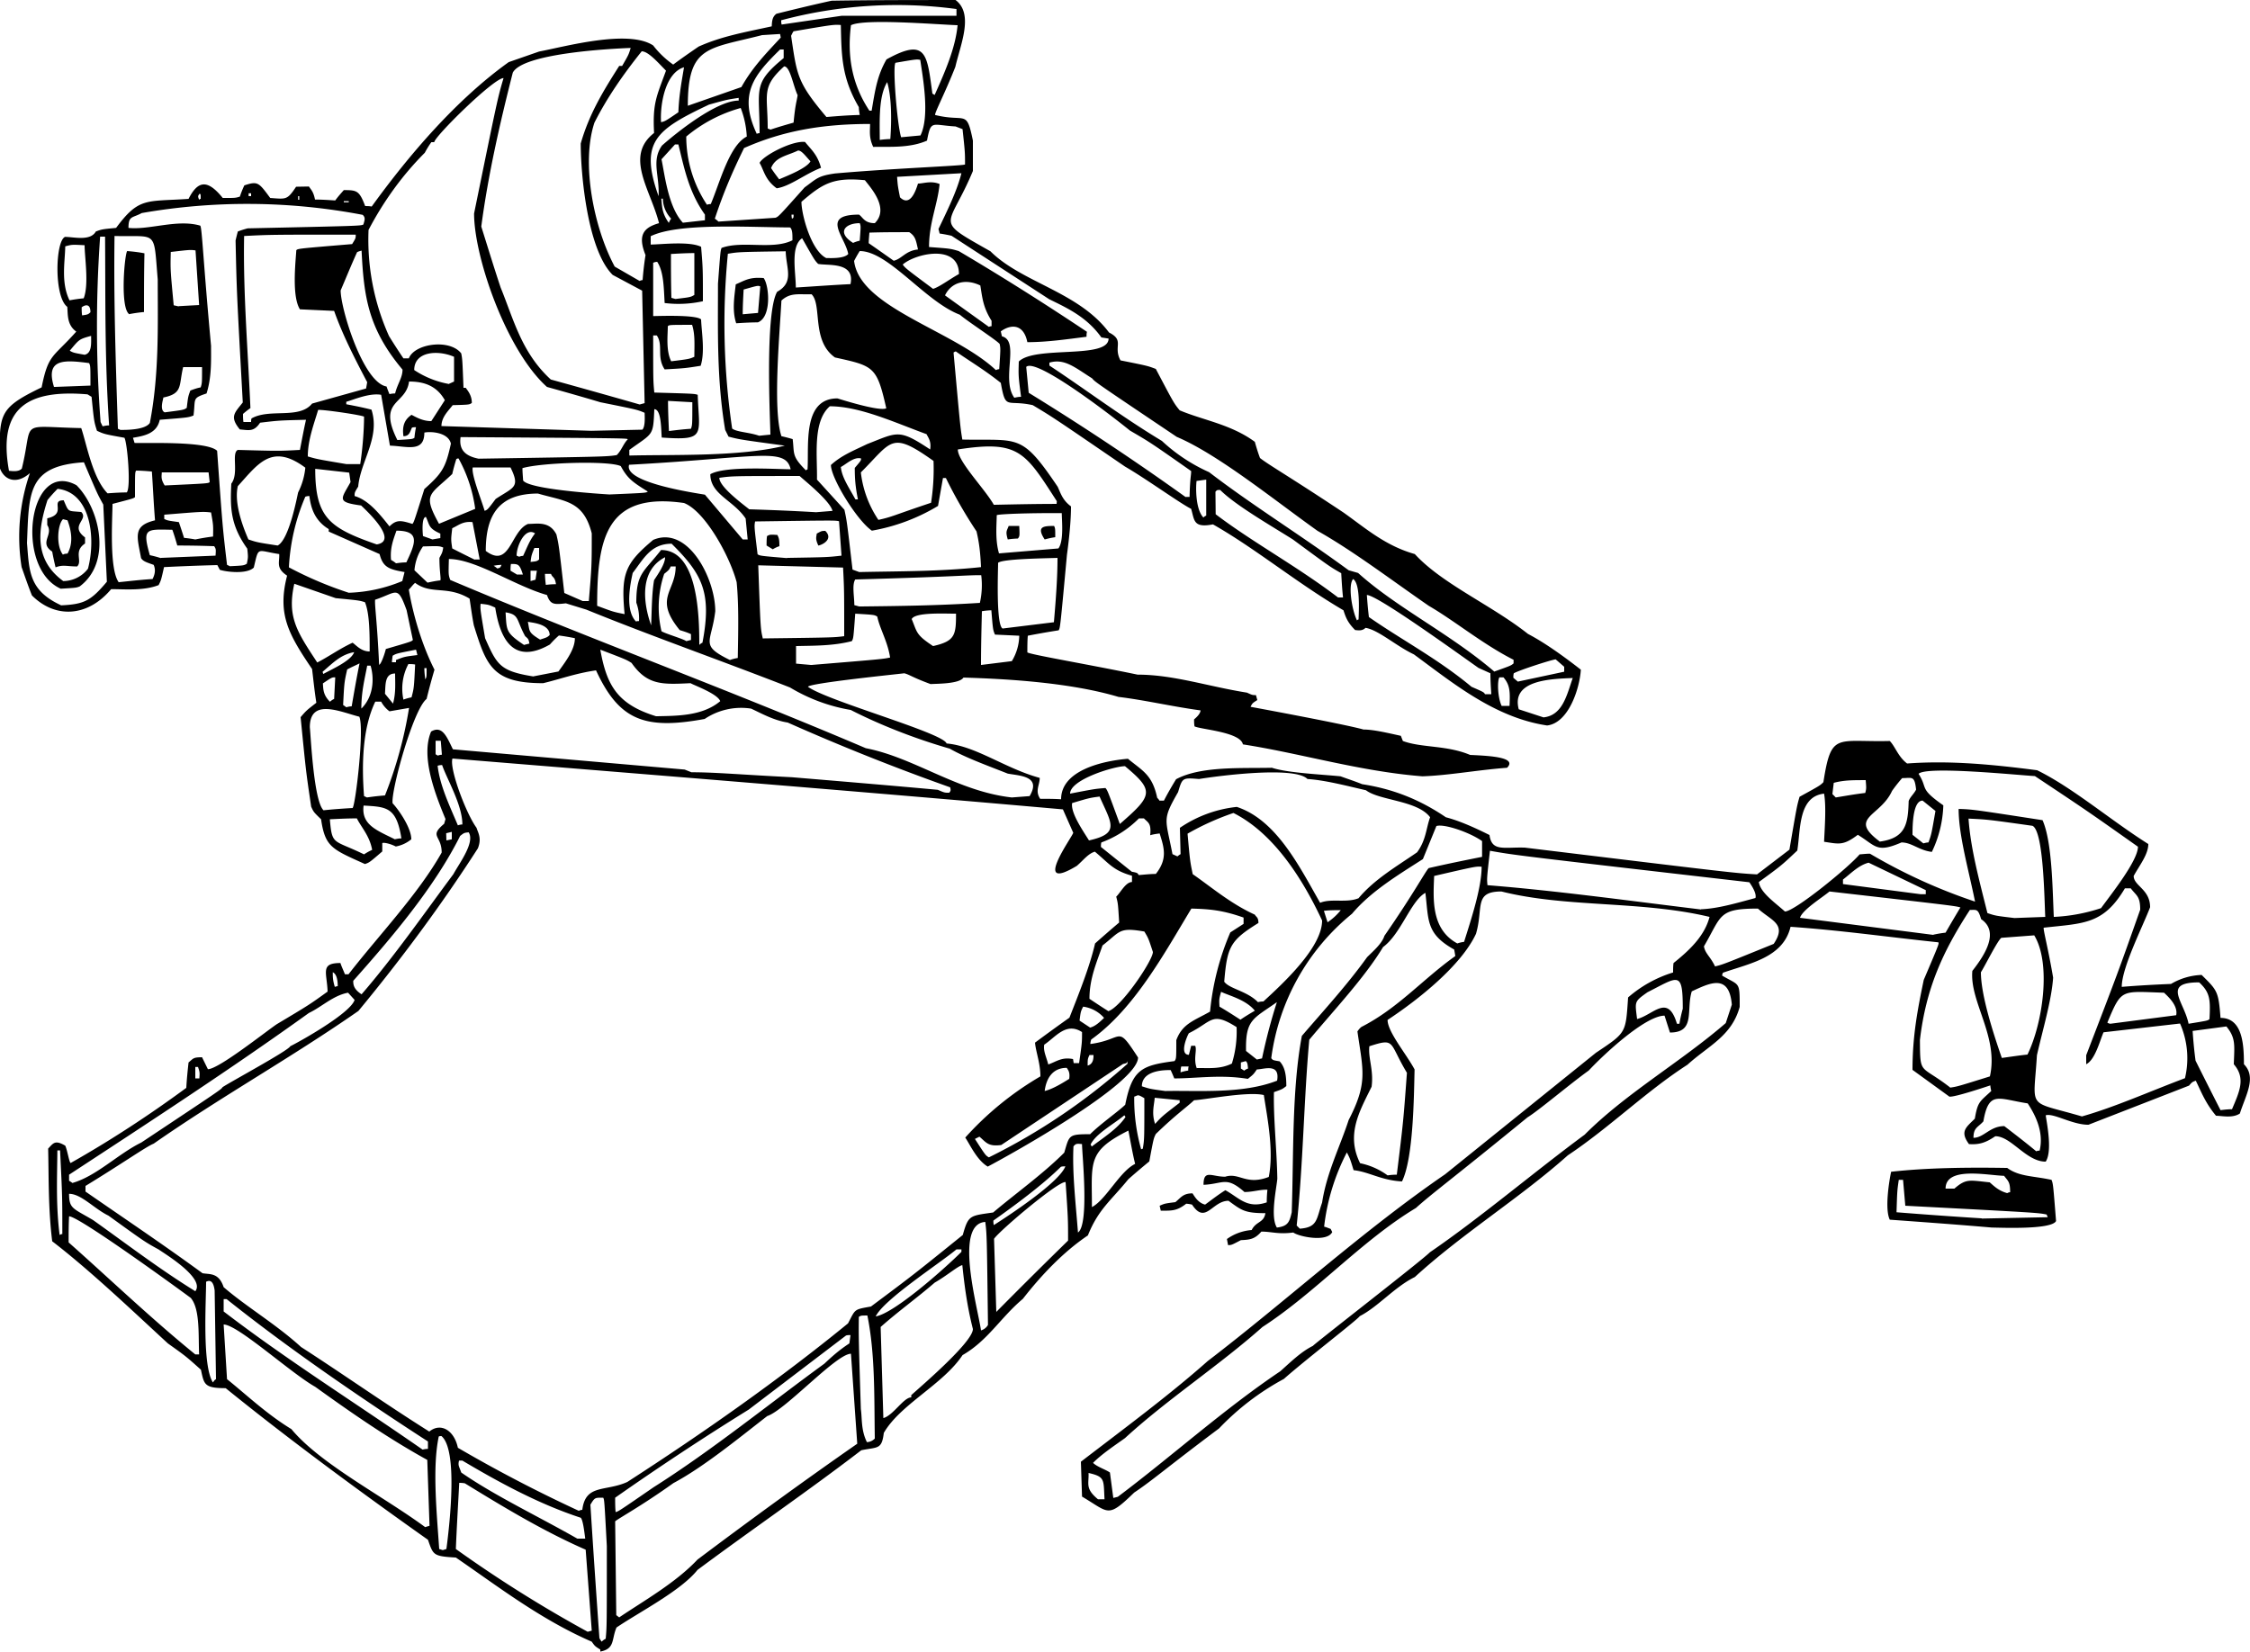 <svg xmlns="http://www.w3.org/2000/svg" width="960" height="704.949" shape-rendering="geometricPrecision" text-rendering="geometricPrecision" image-rendering="optimizeQuality" fill-rule="evenodd" clip-rule="evenodd" viewBox="0 0 10 7.343"><path d="M2.668 7.343v-.01c-.024-.015-.024-.015-.038-.035-.228-.099-.42-.248-.604-.374-.102-.006-.1-.011-.124-.079-.308-.218-.62-.448-.899-.674-.096 0-.096-.017-.11-.082-.067-.06-.067-.06-.147-.117-.17-.157-.35-.328-.514-.454-.018-.146-.015-.283-.018-.412.023-.024.03-.04.076-.013.01.022.017.073.024.077.177-.1.348-.212.514-.334.002-.038.006-.077.01-.113C.86 4.705.858 4.7.898 4.7l.026.053c.047 0 .253-.164.306-.2.144-.086.144-.086.226-.145-.003-.085-.034-.127.057-.127.005.016.013.032.02.05h.016c.134-.173.309-.355.414-.541 0-.078-.058-.07.011-.128l.006-.021c-.05-.12-.11-.281-.064-.389.051-.03.071.027.097.079l1.03.09.03.012c.108 0 .209.01.446.022.215.018.432.036.649.056.03.013.03.013.051.013.007-.01.007-.01.004-.024a10.094 10.094 0 0 1-.722-.288c-.064-.01-.119-.042-.163-.062a.291.291 0 0 0-.206.046c-.266.049-.38.007-.483-.216-.09.013-.16.039-.235.057-.225 0-.252-.077-.308-.257-.008-.04-.013-.08-.019-.119-.1-.06-.17-.016-.242-.07-.01.008-.018.02-.028.03.017.102.055.24.114.356a2.683 2.683 0 0 0-.035.13c-.06.047-.16.413-.151.464.025.026.083.108.083.16a.151.151 0 0 1-.069.032c-.025-.013-.055-.019-.06-.015v.037c-.057.049-.057.049-.077.056-.146-.066-.177-.075-.195-.199-.033-.032-.033-.032-.044-.056-.023-.155-.023-.155-.047-.398.026-.03.026-.03.07-.064-.008-.05-.013-.1-.019-.15-.106-.156-.155-.245-.111-.415-.051-.034-.033-.058-.035-.096-.102-.015-.09-.037-.113.06-.03.03-.12.02-.151.01l-.011-.021c-.08.002-.159.005-.237.009-.013.058-.013.058-.024.08-.067.026-.15.018-.211.018-.104.124-.248.132-.352.028-.017-.042-.031-.084-.046-.126a.864.864 0 0 1 .037-.418c-.06.053-.115.031-.134-.023 0-.236-.018-.26.186-.358.03-.15.05-.131.154-.248-.042-.03-.037-.076-.04-.11-.06-.045-.053-.293-.01-.311.039 0 .112.02.137-.024.027-.01.027-.01.09-.016C.618.875.65.897.838.884.88.801.923.797.99.88c.056 0 .056 0 .076-.006a.425.425 0 0 1 .02-.05c.06-.02.064-.013.115.056.071.005.075.01.115-.05l.057-.001c.009.014.02.022.027.058.03 0 .058.002.09.004.012-.017.025-.031.038-.046.058 0 .069.002.095.071.009 0 .018 0 .029.002.167-.231.377-.476.609-.642l.135-.047c.116-.022.397-.1.507-.027a.406.406 0 0 0 .089.085c.036-.027.075-.054.113-.08.102-.046.206-.064.325-.09.001-.025.003-.043.021-.056.08-.02.163-.04.245-.058C3.879 0 4.063 0 4.247 0c.082.062.022.197-.001.297-.046.117-.092.203-.09.214.137.034.139-.028.168.114V.76c-.108.26-.18.211.078.357.139.139.392.18.527.361.071.036.017.062.051.124.12.024.12.024.157.038.08.152.08.152.106.184.104.044.228.062.334.14.007.025.014.048.023.072.039.031.13.082.372.243.097.069.185.147.316.184.122.133.34.226.503.355.071.037.153.095.235.159-.005.082-.054.237-.15.248-.234-.035-.42-.19-.592-.316-.08-.038-.158-.109-.215-.118-.016.016-.036.01-.046.01-.034-.034-.042-.057-.052-.088-.205-.12-.39-.274-.58-.382-.088.017-.082-.018-.097-.069-.05-.025-.199-.133-.294-.188-.32-.219-.32-.219-.41-.273-.117-.026-.12.025-.142-.099-.075-.06-.144-.1-.2-.14a.04.04 0 0 0-.01.005c.03.332.03.332.039.387.253.005.262-.03.424.21.013.029.022.06.059.087 0 .062-.008.142-.018.215-.03.325-.03.325-.037.336a3.567 3.567 0 0 0-.137.024c-.002.023-.002.049-.002.074.013.01.269.053.49.099.16 0 .315.053.486.08.024.011.024.011.04.011l.006.022c-.022.014-.022.014-.03.03 0 0 .418.077.502.101.044 0 .107.015.166.028l.009.023c.084.031.195.018.299.062.093.004.21.011.164.057-.133.01-.259.034-.376.038-.279-.022-.54-.102-.798-.142-.011-.055-.186-.066-.215-.08-.002-.011-.002-.022-.002-.031.02-.017.027-.028.029-.04-.126-.017-.248-.046-.365-.06-.211-.063-.488-.08-.689-.086-.018.029-.122.027-.146.029-.084-.031-.093-.042-.117-.048-.032.004-.424.044-.428.06.086.063.602.205.616.252.13.011.26.111.414.153 0 .033-.022.057.002.093.031 0 .062 0 .093.002 0-.13.188-.171.297-.18.064.053.108.07.13.173.003.004.007.007.01.013h.02c.017-.033.035-.064.054-.095.11-.059.288-.048.426-.051.071.023.214.029.305.038.03.011.064.022.096.035.13.02.25.064.372.147.057.015.12.042.194.079.01.075.064.053.157.056.93.113.93.113 1.032.119l.144-.11c.033-.193.033-.193.045-.235.091-.05.091-.05.106-.065.035-.225.057-.177.295-.183.024.024.037.07.077.1.19-.014.378.004.578.03.159.078.326.222.494.328 0 .046-.038.093-.065.142 0 .044.073.059.073.139-.031.082-.126.268-.126.354.073-.006.146-.01.219-.013a.286.286 0 0 1 .136-.04c.07.069.075.073.084.191.097 0 .104.115.104.206.058.058.007.139-.018.219-.033.022-.08.01-.106.01-.047-.056-.066-.107-.09-.156-.016.006-.016.006-.03.022L9.282 5c-.073 0-.155-.053-.19-.042.006.04.03.16 0 .206-.087 0-.153-.113-.224-.113-.044.03-.073.038-.117.035-.042-.057-.012-.075.026-.113.013-.077.022-.075.073-.123-.002-.009-.004-.018-.004-.025-.013.004-.157.053-.182.05L8.5 4.756c0-.15.022-.266.05-.4.068-.16.068-.16.065-.167-.22-.023-.438-.054-.657-.069-.033.137-.18.162-.3.204a.026.026 0 0 0-.004.013c.078.046.078.024.078.139-.036.131-.14.173-.232.257-.186.12-.346.279-.532.403-.213.19-.467.346-.68.541-.09.044-.164.133-.245.174-.005.012-.24.193-.337.279a1.152 1.152 0 0 0-.288.22c-.23.172-.297.232-.377.285-.12.116-.11.09-.232.018l-.005-.155c.182-.14.392-.295.563-.447.35-.268.69-.58 1.056-.831l.67-.54c.136-.091.132-.086.143-.246a.55.55 0 0 1 .2-.111c0-.015 0-.03.002-.042.066-.053.137-.117.16-.205-.305-.073-.634-.04-.925-.113-.124 0-.079.071-.113.188-.066.142-.258.294-.393.383 0 .053.083.151.12.22-.003.12-.005.395-.056.498-.093-.005-.147-.043-.215-.05C6 5.15 6 5.15 5.986 5.123a.953.953 0 0 0-.101.33c.009.002.018.006.029.01l.007.014c-.023.047-.15.02-.173.002-.067.009-.095-.004-.142-.004-.03.035-.053.036-.091.038-.042.022-.042.022-.057.022l-.005-.027a.218.218 0 0 1 .11-.04c.02-.04.054-.031.061-.075-.093 0-.106-.013-.164-.055-.073 0-.102.108-.162.017a.143.143 0 0 0-.026-.004c-.042.033-.065.031-.113.031a44.312 44.312 0 0 1-.005-.022c.023-.01.023-.01.07-.016.026-.022.035-.039.076-.039.01.015.025.042.056.05.03-.022.058-.044.09-.064.061.033.096.084.184.054 0-.02.001-.038.003-.056-.03-.002-.064.01-.102.01-.082-.072-.093-.036-.182-.032 0-.07.036-.036.096-.036.064-.02.092.04.194.001.023-.116-.006-.26-.022-.364-.07-.017-.257.02-.31.023-.035.033-.079.062-.17.15-.01.02-.01.02-.029.122a3.54 3.54 0 0 0-.093.079c-.078.096-.133.133-.18.25-.11.074-.208.178-.289.282-.098.082-.156.186-.268.25-.087.131-.277.219-.35.346-.009.075-.027.062-.1.077-.24.184-.489.354-.728.532-.074.093-.26.188-.36.256-.023.054-.006.094-.072.107zm.006-.045c-.004-.006-.008-.011-.01-.017a69.364 69.364 0 0 1-.04-.592c.02-.033.02-.031.057-.031.005.01.005.01.016.215 0 .357 0 .357-.005.412a.065.065 0 0 0-.018.013zm-.062-.044a5.755 5.755 0 0 1-.586-.368c.004-.099.01-.197.015-.294a.13.13 0 0 1 .025.002c.163.1.345.211.537.295l.027.36-.018.005zm.14-.064l-.013-.01-.005-.417c.016-.014.115-.067.259-.17.135-.072.293-.202.417-.298.08-.026.307-.277.372-.277l.028.4c-.24.167-.484.345-.71.515-.098.104-.237.182-.348.257zm-.784-.299l-.016-.005c-.011-.163-.031-.362-.002-.5.003-.002.007-.002.012-.002.072.06.039.374.022.502l-.016.005zm.598-.051c-.175-.1-.366-.19-.516-.294-.01-.029-.015-.03-.01-.053h.015c.155.092.336.192.526.254.01.01.016.062.02.093h-.035zm-.676-.051c-.19-.14-.465-.28-.595-.436-.11-.067-.2-.153-.286-.222l-.015-.243c.062 0 .3.217.407.277.153.11.317.225.498.325l.01.293a.3.3 0 0 0-.02.006zm.846-.068c-.002-.021-.002-.043-.002-.063.191-.134.392-.267.594-.392l.432-.329c.006-.002.013-.002.02-.002l-.005.037c-.046.03-.077.058-.111.09-.25.182-.498.384-.76.55-.154.106-.154.106-.168.11zm-.164-.005a6.375 6.375 0 0 1-.537-.28c-.016-.077-.076-.114-.127-.072-.2-.126-.39-.26-.57-.376-.112-.102-.242-.178-.344-.266C.972 5.656.932 5.666.9 5.66.728 5.534.54 5.408.38 5.297v-.025c.167-.102.27-.175.303-.188.298-.208.613-.383.91-.59.19-.23.369-.471.531-.723.018-.046 0-.07-.006-.091-.047-.064-.122-.265-.107-.308.904.074 1.809.146 2.713.226l.046.104c-.004.018-.188.27.016.147.031-.027.05-.054.08-.063.063.052.08.083.165.107v.028c-.028 0-.051.047-.07.065.008.031.008.031.013.115a5.655 5.655 0 0 0-.107.093c-.024.104-.072.223-.114.33a8.082 8.082 0 0 0-.153.111c.004.042.024.092.024.15a1.395 1.395 0 0 0-.334.272c.02.029.051.1.1.129.097-.051.668-.368.668-.485-.098-.15-.06-.08-.212-.06 0-.007.002-.015.004-.02.192-.137.326-.385.445-.582.08.002.139.007.232.04v.028l-.059.038a1.173 1.173 0 0 0-.09.352c-.07.04-.123.053-.15.127 0 .082 0 .082-.008.093-.146.019-.188.037-.219.194-.027.027-.11.085-.156.131-.097 0-.092.004-.115.082-.097.097-.217.182-.316.266-.104.015-.11.011-.135.1-.218.176-.218.176-.408.318-.077.014-.068.01-.102.075-.307.251-.648.49-.981.705-.097.044-.186.008-.2.124a.034.034 0 0 0-.015.004zm2.308-.051c-.058-.048-.04-.068-.042-.117.075.017.066.03.071.117H4.88zm.068-.006l-.015-.113c-.02-.014-.057-.025-.075-.043.04-.04.093-.075.142-.11.186-.171.42-.324.611-.494.236-.153.442-.385.682-.529.068-.062.166-.133.496-.403.048-.029.192-.151.272-.208.071-.076.253-.244.337-.244l.024.075c.115 0 .071-.1.097-.183.078-.036.166-.082.178.059l-.027.082c-.2.173-.445.313-.627.496-.23.17-.462.368-.688.523-.029.031-.505.4-.52.416-.054.027-.1.073-.145.113-.25.168-.485.38-.722.558l-.02.005zm-3.07-.215c-.302-.21-.605-.4-.884-.614v-.055h.013c.272.217.582.43.895.633v.033a.092.092 0 0 0-.023.003zm1.975-.033c-.027-.054-.021-.107-.027-.147-.01-.318-.01-.318-.009-.41.01-.006.01-.006.038-.006.035.173.03.361.033.547a.052.052 0 0 1-.035.016zm.073-.107l-.012-.405c.08-.071.164-.131.24-.197.057-.033.102-.073.123-.078.009.087.021.182.047.284 0 .058-.23.254-.274.294v.01c-.034 0-.08.08-.124.092zm-2.98-.159c-.048-.075-.03-.36-.03-.447.02-.01.033 0 .038.039l.006.394c-.006.003-.01.009-.013.014zm-.078-.124c-.197-.16-.388-.343-.563-.498 0-.04 0-.078.002-.116.045 0 .516.344.541.363.042.05.033.167.037.251H.868zm3.492-.107c-.016-.108-.12-.473.019-.482.007.057.007.057.012.458a.053.053 0 0 1-.03.024zm-.468-.062c.036-.075.282-.234.359-.298h.022v.011c-.077.077-.3.274-.381.287zm.536-.019l-.01-.326c.026-.038.289-.26.318-.252.011.164.011.164.011.26a26.34 26.34 0 0 0-.32.318zM.868 5.74c-.162-.1-.313-.216-.454-.316-.089-.053-.107-.05-.107-.117.054 0 .111.066.175.097.162.117.162.117.224.151.017.013.208.126.162.185zm-.603-.25c-.017-.133-.011-.256-.01-.376h.012c.01.204.01.204.01.372-.005 0-.009.002-.012.004zm4.526-.011c-.01-.13-.026-.266-.02-.383.01-.011.012-.013.038-.01 0 .044.033.358-.018.393zm.986-.017l-.014-.014c.029-.274.032-.562.056-.826.11-.132.246-.276.328-.412.08-.059.123-.205.188-.241.015.122.002.182.128.252a.88.88 0 0 1 .005.029c-.146.104-.253.231-.417.315-.008.006-.013.013-.018.02.025.175.047.228-.039.394-.038.117-.098.235-.118.367-.026.074-.019.11-.099.116zm-.102-.005c-.03-.048-.002-.172.002-.217-.002-.126-.018-.272-.015-.385.037-.013.037-.013.055-.027 0-.051-.007-.086-.03-.11-.03-.005-.03-.005-.037-.014a.995.995 0 0 1 .359-.642c.084-.1.206-.173.315-.243l.06-.147c.035-.011.15.029.203.067v.07c-.08.016-.159.032-.237.05-.011.008-.068.115-.197.301-.011.035-.05.068-.077.095-.089.124-.193.237-.29.35-.045.24-.036.527-.045.784-.01.044-.017.062-.066.068zm3.178 0c-.15-.013-.302-.024-.454-.035-.023-.047-.003-.171.006-.213.159-.018.345-.02.516-.017.053.039.115.035.197.053.007.019.007.019.02.183-.02.04-.254.029-.285.029zm-4.436-.011c-.002-.007-.002-.015-.002-.02.093-.066.217-.157.3-.239.005-.002.012-.002.02-.002-.028.071-.241.212-.318.261zm4.39-.03c-.127-.008-.253-.017-.378-.027.003-.096.003-.096.01-.144h.019l.01.115c.588.031.588.031.628.039l.005.012-.293.006zm-3.954-.05c0-.2-.022-.248.162-.34.01.05.018.099.03.148-.068.033-.13.16-.192.192zm4.068-.062c-.04-.011-.06-.033-.078-.048-.09-.009-.104-.018-.157.028h-.039c0-.1.186-.059.26-.057.018.024.027.026.027.073a.026.026 0 0 0-.013.004zm-8.6-.046a.168.168 0 0 0-.014-.009v-.027c.357-.234.718-.469 1.066-.719.057-.027.108-.078.174-.09l.029.032c-.018.058-.234.18-.286.206-.006.018-.267.159-.301.182-.006.01-.006.01-.361.246-.104.051-.2.15-.307.18zm5.846-.033a.312.312 0 0 0-.122-.054c-.064-.128-.002-.232.051-.34.01-.074-.016-.127-.01-.18.118-.038.085-.018.167.118-.016.217-.016.217-.045.453-.015 0-.028.001-.04.003zm-1.772-.08c-.015-.009-.015-.009-.062-.082l.02-.01c.03.025.038.045.097.037l.541-.36c.017-.004.017-.004.02-.013v.012a2.753 2.753 0 0 1-.616.416zm4.655-.027c-.047-.039-.094-.075-.142-.112-.064 0-.091.052-.137.052 0-.046.02-.046.044-.073.024-.139.066-.1.197-.08.033.05.073.127.053.21a.034.034 0 0 0-.015.003zM5.072 5.11a.819.819 0 0 1-.031-.235c.018-.005.012-.013.045.007 0 .183 0 .183-.007.225-.004 0-.006.001-.007.003zm-.22-.013a.04.04 0 0 0-.005-.009c.024-.049.102-.09.15-.13a.025.025 0 0 1 .005.008c-.036.053-.098.091-.15.131zm.282-.1c-.017-.049-.004-.086-.002-.117l.111.011v.011c-.078.06-.078.06-.11.095zm4.119-.034c-.248-.073-.215-.024-.2-.272.025-.111.065-.243.072-.345-.022-.13-.044-.21-.042-.222.177-.02.265-.013.361-.175h.026c.025.033.042.034.042.095-.099.28-.099.28-.24.647v.04c.04-.02.061-.106.077-.142l.34-.039a.383.383 0 0 1 .022.243c-.155.058-.31.128-.458.17zm.616-.028a25.095 25.095 0 0 1-.111-.22c-.006-.044-.01-.088-.013-.132l.15-.02c.042.051.036.082.033.168.054.062.025.122-.008.2-.018 0-.034.002-.05.004zM4.643 4.85c.007-.056.035-.103.098-.103.008.012.015.021.011.049-.032.02-.073.045-.109.054zm.536 0c-.067-.009-.067-.009-.104-.021 0-.06.071-.073.128-.072a.71.71 0 0 1 .016.037c.1 0 .206-.018.327.002.025-.02.025-.02.04-.042.03 0 .104-.03.09.05-.154.06-.35.043-.497.046zm3.488-.016c-.134-.104-.133-.051-.134-.211.027-.23.102-.394.222-.578.031 0 .036-.006.05.041.081.055.02.155-.039.23-.013.137.118.292.078.469-.144.045-.144.045-.177.05zm-7.799-.04v-.051H.88c.008.024.008.024.006.051H.868zm4.379-.027c0-.01.001-.019.003-.026h.033c-.002.006-.002.011-.002.018a.194.194 0 0 0-.034.008zm.282-.008l-.014-.009v-.027l.022-.006c.007.008.007.008.01.033a.057.057 0 0 0-.018.01zm-.21-.01c-.016-.043.002-.079-.007-.1h-.018l-.01.04c-.045 0-.006-.088 0-.096.105-.052.1-.098.212-.027a.481.481 0 0 1-.021.162c-.053.026-.104.019-.155.02zm-.485-.012c0-.029 0-.029.008-.047h.018c0 .013 0 .04-.026.047zm-.175-.005c-.009-.035-.023-.06-.018-.088.051-.034.097-.102.168-.056 0 .047 0 .047-.013.138h-.024l-.003-.018c-.05-.01-.073.011-.11.024zm.927-.022l-.048-.038c-.003-.14.031-.142.137-.217-.025.078-.047.16-.066.25l-.023.005zm3.311-.007c-.04-.115-.093-.281-.093-.381.017-.026.075-.143.091-.153l.146-.011c.077.127.037.393-.03.53-.039.004-.077.01-.114.015zm-4.052-.135l-.047-.031c.005-.04.005-.04.016-.062a.15.15 0 0 1 .093.05c-.018.017-.038.037-.062.043zm2.608-.017c-.04-.136-.104-.04-.177-.021-.01-.079-.013-.077.046-.119.138-.07.157-.098.157.073-.006.022-.011.044-.015.067h-.011zm1.926 0c-.006-.001-.01-.003-.013-.005.064-.153.06-.139.252-.133.014.014.063.055.054.1l-.293.038zm.348 0c-.02-.1-.12-.184.047-.184.05.046.05.079.046.163-.007.007-.007.007-.093.021zm-4.214-.018c-.031-.02-.062-.04-.093-.058-.002-.033-.002-.033.007-.066.035.017.111.035.15.084-.022.013-.044.026-.064.04zm-.587-.038a3.357 3.357 0 0 1-.084-.055c0-.091.033-.164.058-.237.08-.062.071-.082.186-.062.018.03.018.03.038.091 0 .037-.14.245-.198.263zm.665-.04c-.049-.05-.127-.059-.15-.091.013-.155.026-.183.152-.261 0-.026-.01-.026-.016-.037-.108-.049-.195-.124-.276-.18-.012-.058-.012-.058-.023-.18a1.17 1.17 0 0 1 .204-.092c.175.088.304.285.394.478 0 .12-.174.28-.261.36a.092.092 0 0 0-.024.003zM1.607 4.42c-.038-.024-.037-.047-.037-.06.17-.191.36-.414.475-.644.018-.014.018-.014.038-.016.029.045-.042.138-.068.186-.13.175-.266.37-.408.534zm-.119-.033c-.009-.03-.009-.043-.009-.065.015.007.022.029.022.062-.005 0-.009.002-.013.003zm6.135-.09c-.022-.046-.044-.057-.05-.09.08-.137.062-.168.24-.168.061.055.13.068.07.157-.224.091-.224.091-.26.1zm-1.146-.103c-.118-.064-.107-.199-.103-.3.186-.043.186-.043.211-.041 0 .093-.046.232-.078.334a.137.137 0 0 0-.03.007zm2.116-.038L8 4.08c.011-.036.099-.09.131-.117.558.064.558.064.582.071a5.99 5.99 0 0 0-.066.112.57.57 0 0 0-.054.009zM5.9 4.099l-.016-.05c.024-.003.049-.003.075-.003A.26.26 0 0 1 5.9 4.1zm3.053-.018c-.084-.01-.084-.01-.12-.022-.037-.148-.075-.288-.084-.42.085.004.085.004.284.032.05.022.053.33.057.405l-.137.005zm.175-.005c-.006-.126-.007-.332-.05-.43-.311-.048-.311-.048-.373-.05 0 .118.045.273.073.412a2.438 2.438 0 0 1-.467-.213c-.017 0-.031.002-.046.003-.053.062-.29.254-.332.254-.047-.042-.109-.084-.116-.131.1-.073.1-.073.171-.14.015-.094.004-.24.119-.253.01.057.003.148 0 .214.067.01.085.018.15-.031.081.05.083.082.194.034.046 0 .077.035.135.042a.511.511 0 0 0 .051-.207c-.11-.077-.067-.073-.11-.14.034-.036.444.006.517.01.233.155.233.155.458.314 0 .062-.119.211-.164.273a.776.776 0 0 1-.21.039zM7.56 4.043c-.321-.039-.646-.084-.949-.108-.003-.03-.003-.03.011-.153.113.02.113.02 1.153.14.002.004.034.046.027.07-.086.023-.166.047-.242.05zm-1.693-.03c-.094-.165-.195-.368-.37-.426a.551.551 0 0 0-.253.093l.003.117a.1.1 0 0 0-.014.01l-.022-.01c-.031-.161-.047-.15.025-.276.019-.064.019-.064.093-.058.079-.013.424-.059.482 0 .078.005.173.03.26.05.06.046.229.045.285.12-.018.05-.018.102-.058.156-.09.062-.19.12-.26.204-.054.022-.121 0-.17.02zm2.668-.038l-.344-.045v-.02c.036-.028.07-.064.114-.075l.254.122v.018h-.024zM5.061 3.89c-.006-.01-.006-.01-.031-.015l-.137-.11c0-.007 0-.014.002-.02a.454.454 0 0 0 .167-.107h.022c.02.02.033.022.028.075.012-.004.027-.006.042-.008.02.064.036.113-.017.18-.025 0-.05.003-.076.005zm-3.443-.092c-.137-.067-.142-.038-.152-.156.04-.002.08-.004.12-.004.02.04.057.078.068.14a.233.233 0 0 0-.036.02zm6.93-.049L8.5 3.711c0-.046.002-.152.045-.152l.057.046c-.018.104-.018.104-.031.14-.007 0-.015.002-.022.004zm-.192-.007c-.146-.108.001-.111.053-.226a.686.686 0 0 1 .045-.057c.044 0 .055-.013.062.051-.01.02-.027.033-.033.051-.003.1-.012.164-.127.18zm-6.372-.006l-.001-.032.025-.006v.033l-.024.005zm2.856 0c-.031-.049-.082-.124-.075-.166.077-.023.077-.023.122-.029.053.12.092.164-.047.195zm-3.085-.005c-.08-.04-.15-.064-.139-.15.102.006.146.006.168.146-.011 0-.02.002-.03.004zm.28-.062c-.038-.09-.08-.177-.09-.265a.066.066 0 0 1 .02-.003c.021.062.09.177.09.264a.066.066 0 0 0-.02.004zm2.942-.006c-.055-.15-.055-.15-.064-.16-.048.004-.048.004-.157.025 0-.063.197-.122.244-.122.132.11.123.13-.023.257zm-3.54-.062c-.043-.043-.056-.333-.06-.368 0-.133.139-.067.22-.047.023.053-.017.394-.03.406a2.885 2.885 0 0 0-.13.01zm.194-.056l-.013-.006c-.011-.142-.007-.302.05-.42h.026a.13.13 0 0 0 .037.043l.087-.015a1.847 1.847 0 0 1-.107.389 1.08 1.08 0 0 0-.08.009zm2.866 0c-.242-.027-.432-.177-.649-.219-.624-.266-1.235-.489-1.847-.748-.008-.023-.008-.023-.006-.093.119 0 .294.12.436.16.015.043.031.043.084.037l.091.028c.29.118.598.226.905.346a.771.771 0 0 0 .27.1c.125.064.28.126.44.172.07.04.167.075.258.111.055.01.15.011.097.1l-.079.006zm3.662 0l-.015-.015.006-.05c.045-.012.082-.012.142-.012.003.037.003.037-.002.057-.044.005-.088.013-.131.02zm-6.213-.186a27.956 27.956 0 0 1-.01-.006v-.06h.023l.005.062a.054.054 0 0 0-.018.004zm4.914-.17l-.11-.036c-.035-.131.145-.135.24-.139-.026.073-.044.166-.13.175zm-3.944-.005c-.173-.053-.22-.139-.248-.296.115.044.115.044.139.059.07.1.137.096.262.09.017.01.12.047.132.08-.08.067-.194.065-.285.067zm-1.31-.035c0-.075.015-.131.026-.19h.015c.016.053.015.135-.04.19zm-.067-.005a.17.17 0 0 0-.014-.01c.005-.1.005-.1.018-.158.018-.01.037-.018.055-.027-.013.063-.024.127-.035.191-.009 0-.016.002-.024.004zm5.135-.006c-.018-.038-.02-.111-.01-.127h.018c.029.034.03.063.027.127h-.035zm-4.927-.01l-.036-.044c.003-.04-.002-.09.045-.09 0 .042.004.084-.009.133zm-.28-.008c-.032-.031-.03-.058-.032-.082.04-.027.04-.027.055-.027l-.005.096a.066.066 0 0 0-.019.013zm.326-.01a.233.233 0 0 1 .022-.158c.009 0 .02 0 .03.002-.005.104-.005.104-.016.146a.213.213 0 0 0-.036.01zM6.6 3.086c-.005-.009-.005-.009-.06-.033-.15-.125-.313-.21-.456-.31a1.8 1.8 0 0 1-.009-.098c.046 0 .405.26.496.324l.053.024c0 .031.002.062.004.093H6.6zm.146-.056l-.02-.017c0-.007 0-.014.002-.02.022-.013.16-.058.186-.062l.038.033v.022l-.206.044zM1.89 3.02c-.002-.017-.004-.033-.004-.05h.01c0 .04 0 .04-.006.05zm.48-.013c-.147-.024-.161-.05-.214-.17-.022-.13-.022-.13-.02-.153.036.004.036.004.065.017.019.122.071.262.243.164a.417.417 0 0 1 .04-.04.968.968 0 0 1 .071.012c0 .048-.036.097-.073.148l-.113.022zm-.933-.011a.03.03 0 0 1-.003-.01c.047-.04.08-.076.14-.087-.013.039-.102.077-.137.097zm5.205-.01c-.197-.169-.434-.284-.606-.439l-.042-.012c-.211-.155-.43-.29-.62-.436a.762.762 0 0 1-.21-.139c-.178-.107-.342-.231-.5-.335v-.013c.067-.02.114.022.19.07.013.016.013.016.376.26.184.078.432.28.626.418.158.089.326.217.494.333.117.068.239.17.377.24v.016c-.012.01-.012.01-.085.036zm-4.957-.03c-.009-.197-.02-.26-.018-.29.099-.033.099-.066.14.046l.028.133c-.007.007-.007.007-.12.04-.01.038-.024.07-.03.07zm1.92 0a10.091 10.091 0 0 1-.067-.006v-.078c.075-.002.164 0 .248-.022.007-.013.007-.013.015-.122.085.005.085.005.098.013.011.054.046.11.057.182-.035.007-.035.007-.35.033zm.755 0c0-.08.002-.16.004-.239a.3.3 0 0 1 .042-.004c.007.086.007.086.016.108l.108.005a.225.225 0 0 1-.033.113l-.137.017zm-2.95-.011c-.09-.137-.135-.202-.102-.35l.184.064c.104.01.104.01.13.018.021.05.021.144.021.219-.038 0-.06-.028-.076-.039-.06.028-.106.062-.157.088zm.332 0c0-.011.002-.02.003-.03.017-.01.017-.01.104-.027a.479.479 0 0 1 .006.024c-.057.007-.057.007-.095.022v.01h-.018zm1.502-.011c-.136-.067-.082-.075-.065-.217 0-.146-.122-.383-.276-.317-.125.105-.144.15-.127.33-.05-.01-.05-.01-.122-.037 0-.3.04-.507.386-.457.093.036.203.235.234.352.01.102.007.22.005.337-.013.002-.024.005-.035.009zm.903-.062c-.077-.051-.07-.06-.095-.12.015-.031.144-.024.197-.024 0 .095-.004.122-.102.144zm-1.818-.005c-.082-.055-.077-.064-.082-.145.062.01.046.031.087.106.015.013.015.013.019.033a.475.475 0 0 0-.024.006zm.779 0c0-.13-.006-.422-.17-.422-.078.1-.11.102-.11.234a.2.2 0 0 1 .012.082c-.006 0-.01 0-.013.002-.05-.05-.026-.166-.015-.216.048-.062.08-.13.173-.13.135.134.18.216.137.44a.04.04 0 0 0-.014.01zM3.05 2.85c-.013-.01-.093-.033-.11-.044a.464.464 0 0 1 .012-.255c.022-.018.022-.018.029-.033h.022c0 .113-.099.14.018.283.016.005.033.01.05.018v.026a.299.299 0 0 0-.02.005zm-.65-.007c-.054-.033-.045-.037-.054-.079.015.004.097.008.097.059-.011.01-.011.01-.042.02zm.99-.006c-.01-.043-.01-.043-.02-.324l.377.01c.005.1.005.1.005.305-.047.006-.047.006-.363.01zm1.066-.043c-.03-.015-.02-.26-.02-.292.018-.018.211-.02.264-.022 0 .087-.007.182-.016.286l-.228.028zM2.894 2.78c-.038-.106-.05-.246.062-.303 0 .03-.03.073-.049.102-.01.059-.01.126-.013.2zm3.137-.022c-.024-.05-.04-.16-.017-.184.031.02.026.13.024.18-.004 0-.005.002-.007.004zm-2.212-.062a35.42 35.42 0 0 1-.022-.006c0-.04-.011-.09.004-.114.465-.013.497-.02.56-.019a.356.356 0 0 1-.006.123c-.188.012-.36.014-.536.016zM.27 2.69C.128 2.624.13 2.538.12 2.414c.009-.226.002-.343.253-.359.059.139.059.139.086.188l.016.343c-.072.085-.1.1-.204.105zm2.32-.018l-.082-.036c-.024-.212-.024-.212-.035-.26-.031-.061-.086-.047-.126-.047-.078.031-.08.201-.188.12 0-.162.06-.255.232-.255.12.035.202.031.239.177 0 .144 0 .144-.013.301H2.59zm3.357-.016c-.184-.14-.381-.246-.544-.37l-.001-.1c.007-.008.007-.008.021-.008.068.068.223.157.323.22.164.121.164.121.215.15.002.035.004.071.008.108h-.022zM1.55 2.635a1.646 1.646 0 0 1-.266-.113.91.91 0 0 1 .073-.314c.006-.002.011-.003.018-.003.006.047.02.107.086.147v.011l.226.1c.015.059.042.068.111.08l-.01.04a.67.67 0 0 1-.238.052zM.27 2.617c-.206-.091-.144-.578.07-.46.102.102.16.341.014.45-.016.006-.016.006-.084.01zM2.426 2.6a.447.447 0 0 1-.004-.049h.027c.006.018.017.011.022.046a.355.355 0 0 0-.045.003zM.529 2.59C.484 2.534.5 2.302.5 2.24c.092-.024.092-.024.1-.03C.6 2.1.6 2.1.605 2.092c.023 0 .047.002.07.004.005.071.008.144.014.217-.1.024-.08.071-.062.168.009.014.022.018.056.03.006.014.01.034-.005.063-.051.003-.1.009-.15.014zm1.371 0l-.058-.055a.217.217 0 0 1 .038-.106c.072-.002.072-.002.09.005-.004.022-.004.022-.017.046 0 .062.008.093.004.1-.02.002-.038.006-.057.01zM.281 2.583c-.133-.097-.111-.232-.07-.36a.607.607 0 0 1 .045-.05c.147.016.171.218.135.355a.139.139 0 0 1-.11.055zm2.077 0v-.046h.028l-.006.04a35.42 35.42 0 0 0-.022.006zm-.062-.03l-.027-.016c0-.01 0-.022.002-.03.032 0 .038 0 .053.047h-.028zm1.523-.01l-.03-.011c-.025-.215-.025-.215-.036-.266l-.122-.134c.002-.107-.02-.258.057-.326.134 0 .29.073.43.124.007.015.022.031.016.068-.14-.093-.144-.077-.28-.024-.06.029-.114.05-.161.093 0 .058.115.246.182.292a.854.854 0 0 0 .294-.11l.022-.124h.013c.034.07.08.153.136.237.011.046.017.09.02.159-.187.02-.368.018-.541.022zM2.21 2.527a.1.1 0 0 0-.016-.012.202.202 0 0 1 .035-.004c-.006.013-.006.013-.019.016zM.247 2.522a1.187 1.187 0 0 1-.015-.07c-.06-.04.007-.074-.022-.118v-.03c.09-.02.01-.08.073-.08.024.055.016.046.078.052.035.034-.054.06.017.113v.027c-.053.035-.01.077-.035.102-.047 0-.062-.009-.096.004zm.773-.006l-.011-.005c-.02-.17-.02-.17-.044-.507-.044-.044-.31-.033-.367-.035l-.007-.023c.046-.008.106-.017.119-.08.127-.01.127-.01.15-.019.01-.076-.008-.076.058-.098.023-.073.02-.146.02-.212-.035-.377-.04-.525-.048-.534-.102-.03-.226.02-.319.01C.571.958.588.97.63.947a2.73 2.73 0 0 1 .982.008c.012.012.01.02.003.043-.013.006-.013.006-.514.017a.41.41 0 0 0-.044.014 1.208 1.208 0 0 0-.01.04c.005.23.005.23.032.72-.036.046-.06.063-.013.12.04.003.062.012.09-.03.084-.01.084-.01.204-.013-.01.044-.018.088-.027.134-.093.005-.093.005-.276 0-.03.014.006.105-.029.15-.005.105-.005.183.071.289.004.038.004.038-.002.067-.014.008-.014.008-.076.011zm.74-.012c-.007-.006-.015-.011-.022-.015-.005-.053.01-.09.024-.13.11 0 .082.06.044.141-.017 0-.031.002-.046.004zm.598-.006c.004-.03.004-.03.017-.062h.021v.051c-.01.008-.01.008-.038.011zm-.248-.01a5.178 5.178 0 0 1-.1-.05c-.006-.04-.006-.04 0-.09.027-.012.047-.032.09-.027l.032.166H2.11zM.715 2.481a.489.489 0 0 0-.049-.013c-.035-.122-.016-.115.1-.113.008.022.015.046.022.07.055 0 .11.001.164.003.008.013.008.013.006.042l-.243.01zm2.783 0c-.119-.01-.119-.01-.131-.017-.015-.124-.015-.124-.011-.146.355-.005.355-.005.373-.001l.011.153c-.062.007-.062.007-.242.01zm-1.19-.006l-.012-.005c0-.044.038-.128.082-.099-.025.033-.033.057-.053.1a.054.054 0 0 0-.018.004zM.28 2.466C.248 2.426.256 2.331.28 2.308l.02.005c.013.035.03.095 0 .148a.054.054 0 0 0-.018.003zm4.16-.006c-.017-.058-.011-.12-.01-.17.01-.005.143-.01.289-.009 0 .031.01.124-.015.157l-.264.022zm-1.005-.018l-.028-.017c0-.014 0-.029.002-.042.013-.007.013-.007.046-.005.007.014.009.02.009.05-.01.003-.02.008-.03.014zm-2.201-.017c-.091-.014-.091-.014-.13-.027-.036-.082-.062-.173-.047-.237.09-.099.151-.193.3-.082a.309.309 0 0 1-.032.11c-.005.021-.04.21-.091.236zm2.403 0c-.014-.03-.009-.036-.007-.053.022-.012.022-.012.038-.012.035.034-.007.06-.03.065zM1.674 2.42c-.21-.073-.273-.119-.273-.336l.151.017.006.042c-.042.076-.064.089.047.104.016.016.171.156.07.173zm-.806-.022a.573.573 0 0 0-.05-.007 3.184 3.184 0 0 0-.023-.07c-.05-.007-.05-.007-.065-.014v-.019c.171-.014.171-.014.208-.01.01.056.01.056.009.107a1.008 1.008 0 0 0-.079.013zm1.054 0l-.042-.015c-.003-.027-.005-.085.013-.085.017.036.01.05.064.074v.02a1.438 1.438 0 0 0-.035.006zm1.379 0l-.168-.199c-.038-.007-.363-.053-.337-.133.574-.031.695-.08.718.02-.064 0-.291-.016-.357.022 0 .09.102.115.157.197l.009.093H3.3zm1.178 0c-.011-.037-.004-.038.004-.06h.047c.002.045.002.045-.006.056a.355.355 0 0 0-.045.004zm.164 0c-.038-.058-.005-.06.042-.06.005.012.005.012.005.05a.364.364 0 0 0-.047.01zM1.731 2.34c-.051-.065-.097-.118-.155-.135 0-.016 0-.016.016-.042.01-.113.099-.218.059-.342-.039-.01-.075-.017-.112-.024v-.011c.035-.01.103-.04.155-.031l.039.226c.074.002.153.033.153-.058.027-.006.106-.002.118.049-.023.106-.038.131-.118.202-.046.146-.046.146-.053.155-.051-.016-.071-.02-.102.011zm.22-.012c-.074-.134-.041-.126.059-.221a.881.881 0 0 1 .018-.066.014.014 0 0 1 .01-.003.637.637 0 0 1 .074.224l-.16.066zm1.953-.017a.473.473 0 0 1-.078-.211c.14-.14.133-.186.323-.051a.964.964 0 0 1-.011.186c-.168.056-.17.062-.234.076zm1.445-.01c-.035-.035-.035-.13-.031-.163l.043-.006v.16a.033.033 0 0 0-.012.008zm-1.722-.024c-.1-.006-.198-.01-.297-.013-.042-.033-.133-.102-.133-.14.058-.008.058-.008.357-.008.019.018.135.11.146.155l-.073.006zm-1.473-.006c-.015-.051-.06-.162-.053-.193h.168c.044.09.014.087-.066.14-.036.048-.036.048-.05.053zm2.263-.027c-.04-.071-.16-.192-.16-.246.271-.042.298.01.44.23l-.001.012c-.093 0-.186.002-.28.004zm-.615-.024c-.032-.058-.06-.098-.065-.144.022-.011.058-.047.09-.038 0 .009 0 .009-.028.042 0 .045.002.08.014.14h-.01zm1.468-.01a11.841 11.841 0 0 0-.698-.464l-.011-.115c.042-.042.366.206.461.283.091.053.091.053.272.18 0 .022-.005.028-.007.115H5.27zm-2.562-.012c-.065-.004-.357-.024-.383-.062-.001-.018-.003-.036-.003-.055.085-.025.384-.034.437-.009.03.055.051.07.12.113-.007.006-.007.006-.17.013zm-2.23-.005c-.067-.068-.093-.22-.117-.29-.286-.006-.21-.04-.264.18-.016.017-.047.01-.057.01-.052-.285.088-.362.349-.34l.018.011c.011.11.011.11.024.151.033.015.033.015.122.031.013.022.03.225.01.243-.028 0-.058.002-.085.004zm.254-.035c-.019-.03-.013-.042-.013-.058h.208l.005.043c-.007.006-.007.006-.2.015zm2.85-.067c-.064-.064-.051-.073-.059-.139a.696.696 0 0 0-.05-.013c-.039-.118-.008-.452 0-.603.04-.037.078-.026.134-.028.048.048-.002.206.104.281.173.038.186.04.228.226-.03.015-.197-.038-.217-.044-.157 0-.126.21-.133.316-.004 0-.005.002-.007.004zm-2.043-.028c-.13-.022-.13-.022-.171-.034 0-.073.027-.143.046-.207.029-.001.187.022.204.03 0 .056-.006.14-.017.211H1.54zm.588-.024c-.06-.012-.088-.04-.08-.096.741.005.741.005.743.01-.02.02-.027.048-.049.07-.045.007-.045.007-.614.016zm.67-.016L2.797 2c.106-.077.106-.059.111-.181.031 0 .03.086.033.126.199.014.166-.01.16-.19-.016-.005-.016-.005-.193-.01-.005-.054-.005-.054-.005-.254h.016c.03.044-.002.095.035.151.09-.005.09-.005.16-.016.02-.062.004-.15.002-.206-.022-.022-.19-.015-.213-.015v-.237c.005-.002.01-.004.018-.004.029.044.029.115.033.183a.5.5 0 0 0 .17-.008c0-.145 0-.145-.008-.242-.053-.026-.18-.01-.224-.01V1.05c.122-.06.432-.04.62-.039.01.011.01.028.01.057-.087.044-.222 0-.315.034-.005.013-.005.013-.016.159 0 .212-.006.425.032.65l.015.03c.051.013.051.013.25.04-.199.05-.494.039-.69.044zm-1.031-.067c-.09-.18.038-.154.052-.26.057 0 .12.013.159.083l-.06.093c-.04 0-.07-.019-.088-.028-.032.022-.042.05-.036.095.027 0 .029-.02.038-.038.006-.002.011-.002.018-.002a.368.368 0 0 0-.007.047c-.009.006-.009.006-.076.01zm1.608-.019c-.046-.016-.099-.016-.12-.032a3.186 3.186 0 0 1-.019-.777c.048-.008.048-.008.257-.011.002.076.039.137-.038.18-.056.095-.03.593-.03.635a4.614 4.614 0 0 0-.05.005zm-.746-.022l-.666-.021c0-.04.031-.068.05-.093.074-.002.074-.002.085-.01 0-.034-.018-.054-.027-.067h-.01c-.005-.126-.005-.126-.01-.153-.051-.066-.208-.044-.233.022h-.024a2.994 2.994 0 0 1-.064-.099 1.044 1.044 0 0 1-.091-.472c.067-.128.151-.244.25-.343a.412.412 0 0 1 .029-.047h.013c0-.024.264-.285.308-.285-.026.088-.026.088-.131.602 0 .195.144.61.324.771.079.022.157.044.237.068.164.033.164.033.197.047 0 .013.004.06-.01.075l-.227.005zm.345 0c-.002-.045-.004-.089-.004-.133l.108.006c0 .1 0 .1-.006.118-.033.002-.065.006-.098.01zM.535 1.911l-.011-.005c-.01-.3-.019-.578-.015-.857.193.005.173-.031.192.193 0 .206.007.42-.035.638-.022.033-.113.031-.131.031zm-.079-.016l-.009-.019a5.656 5.656 0 0 1-.002-.824h.022c.002.276-.002.545.018.839-.01 0-.02.002-.029.004zm.626-.019c-.002-.012-.002-.025-.002-.036a.4.4 0 0 1 .033-.026c-.011-.255-.033-.516-.028-.765.119-.006.119-.006.496-.006 0 .016 0 .016-.016.042-.24.02-.24.02-.248.027-.004.059-.02.206.016.263l.152.007c.036.102.087.203.147.317l-.005.028-.24.067c-.057.071-.189.02-.269.066-.002.005-.002.01-.002.016h-.034zm-.35-.043c-.024-.011-.006-.059-.006-.066.088-.018.068-.053.088-.135h.084c0 .07 0 .07-.006.09-.016.003-.03.008-.046.014-.01.027-.01.027-.016.077-.013.009-.013.009-.098.02zm2.111-.035a44.527 44.527 0 0 0-.395-.111c-.13-.119-.165-.267-.223-.409-.03-.09-.058-.182-.086-.271.031-.234.084-.464.14-.684.043-.084.415-.106.524-.11-.009.03-.009.03-.038.08h-.013c-.07.11-.133.212-.171.345 0 .137.03.473.142.584l.131.07.011.5-.022.006zm1.665-.03c-.06-.083.026-.253-.055-.273l-.005-.022c.047-.034.102-.032.118.048.088 0 .175-.013.263-.024 0-.007 0-.015.002-.022-.19-.127-.385-.25-.57-.359-.037-.011-.037-.011-.132-.018 0-.108.038-.188.047-.28C4.138.802 4.103.816 4.08.816 4.072.841 4.047.923 4 .877c-.01-.051-.01-.051-.013-.091L4.273.77c-.02.08-.064.168-.102.248a.3.3 0 0 1 .005.02.644.644 0 0 1 .053.01l.434.282c.075.037.166.077.232.17l.032.005c0 .093-.326.03-.399.102-.002.064-.002.064.01.157-.012 0-.02.002-.03.004zm-2.777-.016a.418.418 0 0 1-.013-.034c-.104-.017-.204-.345-.204-.427.024-.056.047-.113.073-.17.005-.003.013-.005.02-.007.01.204.029.347.182.529 0 .036-.022.062-.033.106a.108.108 0 0 0-.025.003zM.24 1.72C.2 1.592.288 1.6.396 1.614c.006.013.006.013.006.1l-.16.006zm1.756-.013a.41.41 0 0 1-.155-.062c0-.084.106-.09.177-.059v.11l-.022.01zm2.43-.062c-.189-.177-.605-.277-.63-.485a.542.542 0 0 1 .025-.044c.128 0 .29.224.445.283.035.03.163.113.177.13.004.021.004.021-.002.112a.034.034 0 0 0-.014.004zm-1.443-.039c-.024-.049-.015-.116-.015-.156.007-.006.007-.006.108-.006.014.044.01.09.01.142-.023.01-.023.01-.103.02zM.376 1.577c-.05-.009-.05-.009-.066-.018.042-.05.04-.051.095-.066 0 .033.004.077-.029.084zm4.019-.124l-.195-.14c.029-.06.093-.075.157-.044.009.055.012.097.05.157v.024a.026.026 0 0 0-.012.003zm-1.123-.016c-.019-.057-.008-.119-.002-.173.044-.019.062-.033.124-.028.025.033.036.174-.026.197-.032 0-.065.002-.096.004zM.365 1.402C.363 1.39.363 1.377.363 1.366c.013-.01.039-.02.039.022-.011.01-.011.01-.037.014zm.21-.005c-.042-.026-.022-.261-.01-.281.026.002.052.005.077.01C.64 1.212.64 1.3.64 1.387a.672.672 0 0 0-.064.009zm2.726 0c0-.037.002-.073.004-.11.063-.018.063-.018.074-.014l-.01.118-.068.006zM.794 1.362l-.022-.005C.757 1.198.757 1.198.759 1.12c.086-.01.086-.01.11-.007l.016.243a25.46 25.46 0 0 0-.091.005zm-.485-.027c-.039-.079-.02-.172-.019-.24.03-.008.03-.008.086-.005 0 .053.02.174-.004.236a.673.673 0 0 0-.063.009zm2.693-.006l-.018-.005c-.002-.066-.002-.131-.002-.195.034-.002.07-.004.104-.004v.186c-.017.01-.017.01-.084.018zm1.145-.045c-.122-.091-.122-.091-.135-.108.057-.05.25-.093.25.042-.046.026-.086.057-.115.066zm-.61-.006c0-.067-.025-.184.028-.219.055.097.055.097.071.114.042.009.165-.011.144.09-.082.004-.162.01-.242.015zm-.694-.029l-.111-.064c-.093-.173-.15-.46-.09-.64.057-.113.13-.217.21-.317.03 0 .075.053.108.086-.042.115-.06.144-.053.277-.133.104-.015.253.022.401-.071.02-.095.055-.06.142-.006.037-.01.073-.013.111a.026.026 0 0 0-.013.004zm1.129-.09a14.117 14.117 0 0 0-.111-.078c0-.016.002-.032.003-.047.059-.002.117-.002.177-.002.028.018.03.037.039.077-.055.005-.072.042-.108.05zm-.3-.012c-.067-.033-.11-.193-.11-.25.093-.08.14-.11.282-.096.026.034.11.125.044.191-.046 0-.053-.026-.07-.038-.172 0-.063.096-.048.175-.019.022-.083.018-.097.018zm.12-.067c-.074-.046-.037-.088.029-.088.005.013.005.013 0 .078a.136.136 0 0 0-.03.01zm-.82-.09C2.94.945 2.943.914 2.939.883h.007a.133.133 0 0 0 .037.089.057.057 0 0 0-.01.018zm.063 0C2.97.92 2.955.78 2.94.708L3 .642h.015c.025.1.045.21.118.312v.025L3.035.99zm.158-.005a.1.1 0 0 0-.016-.013c.038-.115.078-.208.13-.314.176-.078.351-.107.56-.107 0 .03-.006.06.014.102.065-.002.16.007.239-.028.018-.094.02-.069.127-.063l.031.012c.011.103.011.103.011.157-.007.006-.317.017-.578.04-.076.011-.08.022-.135.062-.116.13-.116.13-.13.135l-.253.017zM3.52.972C3.518.965 3.518.959 3.518.954h.009c0 .014 0 .014-.007.018zM3.142.91A.55.55 0 0 1 3.05.607.644.644 0 0 1 3.292.48a.406.406 0 0 1 .027.127c-.078.039-.12.206-.16.3-.006 0-.011.001-.017.003zM1.528.899V.894h.022v.005h-.022zM.885.888C.879.872.879.872.887.861c.005.002.005.002.005.023-.004 0-.005.002-.007.004zm.44 0V.872h.005v.016h-.006zm-.22-.016V.859h.011v.013h-.01zm1.822 0C2.84.63 2.917.576 3.151.465c.079-.022.079-.022.132-.03v.012c-.099 0-.278.144-.341.2-.048.068-.01.133-.015.225zm.525-.035C3.4.799 3.396.759 3.376.724c.014-.031.144-.1.202-.093.026.033.055.055.071.115-.071.027-.137.082-.197.091zm.011-.04C3.45.78 3.438.764 3.427.747c.02-.05.07-.054.12-.078.016 0 .031.022.055.048-.017.032-.11.067-.139.08zM3.91.622c0-.084-.006-.193.033-.257.02.067.02.17.014.253a.385.385 0 0 0-.047.004zM4.005.61C3.988.558 3.966.294 3.98.279c.093-.016.093-.016.11-.013.012.082.043.25.001.336L4.005.61zM3.363.594C3.28.416 3.353.332 3.467.22h.016v.038c-.14.115-.107.135-.107.334a.026.026 0 0 0-.013.003zm.062-.018a.089.089 0 0 1-.013-.005c0-.153-.03-.183.073-.276.027 0 .04.086.06.128-.005.033-.01.038-.018.122-.035.01-.07.02-.102.031zM2.938.543c-.005-.082.02-.22.102-.244-.01.062-.022.12-.025.2-.059.04-.059.04-.077.044zM3.673.52C3.542.365 3.542.334 3.516.159c.004-.008.007-.015.011-.02.177-.03.177-.03.21-.028.003.135.003.234.08.365 0 .01.002.022.004.035-.05.001-.099.005-.148.009zm.191-.028c-.082-.124-.098-.251-.082-.38.059-.03.37-.004.474 0-.01.103-.056.207-.102.31a9.397 9.397 0 0 1-.01-.006C4.12.244 4.12.164 3.94.264c-.042.073-.051.139-.066.228h-.01zM3.057.47c0-.268.089-.252.33-.314l.08-.005.003.016c-.065.07-.125.131-.175.22L3.057.47zm.417-.361C3.472.102 3.472.097 3.472.09a1.99 1.99 0 0 1 .779-.05V.07h-.51l-.267.039z"/></svg>
